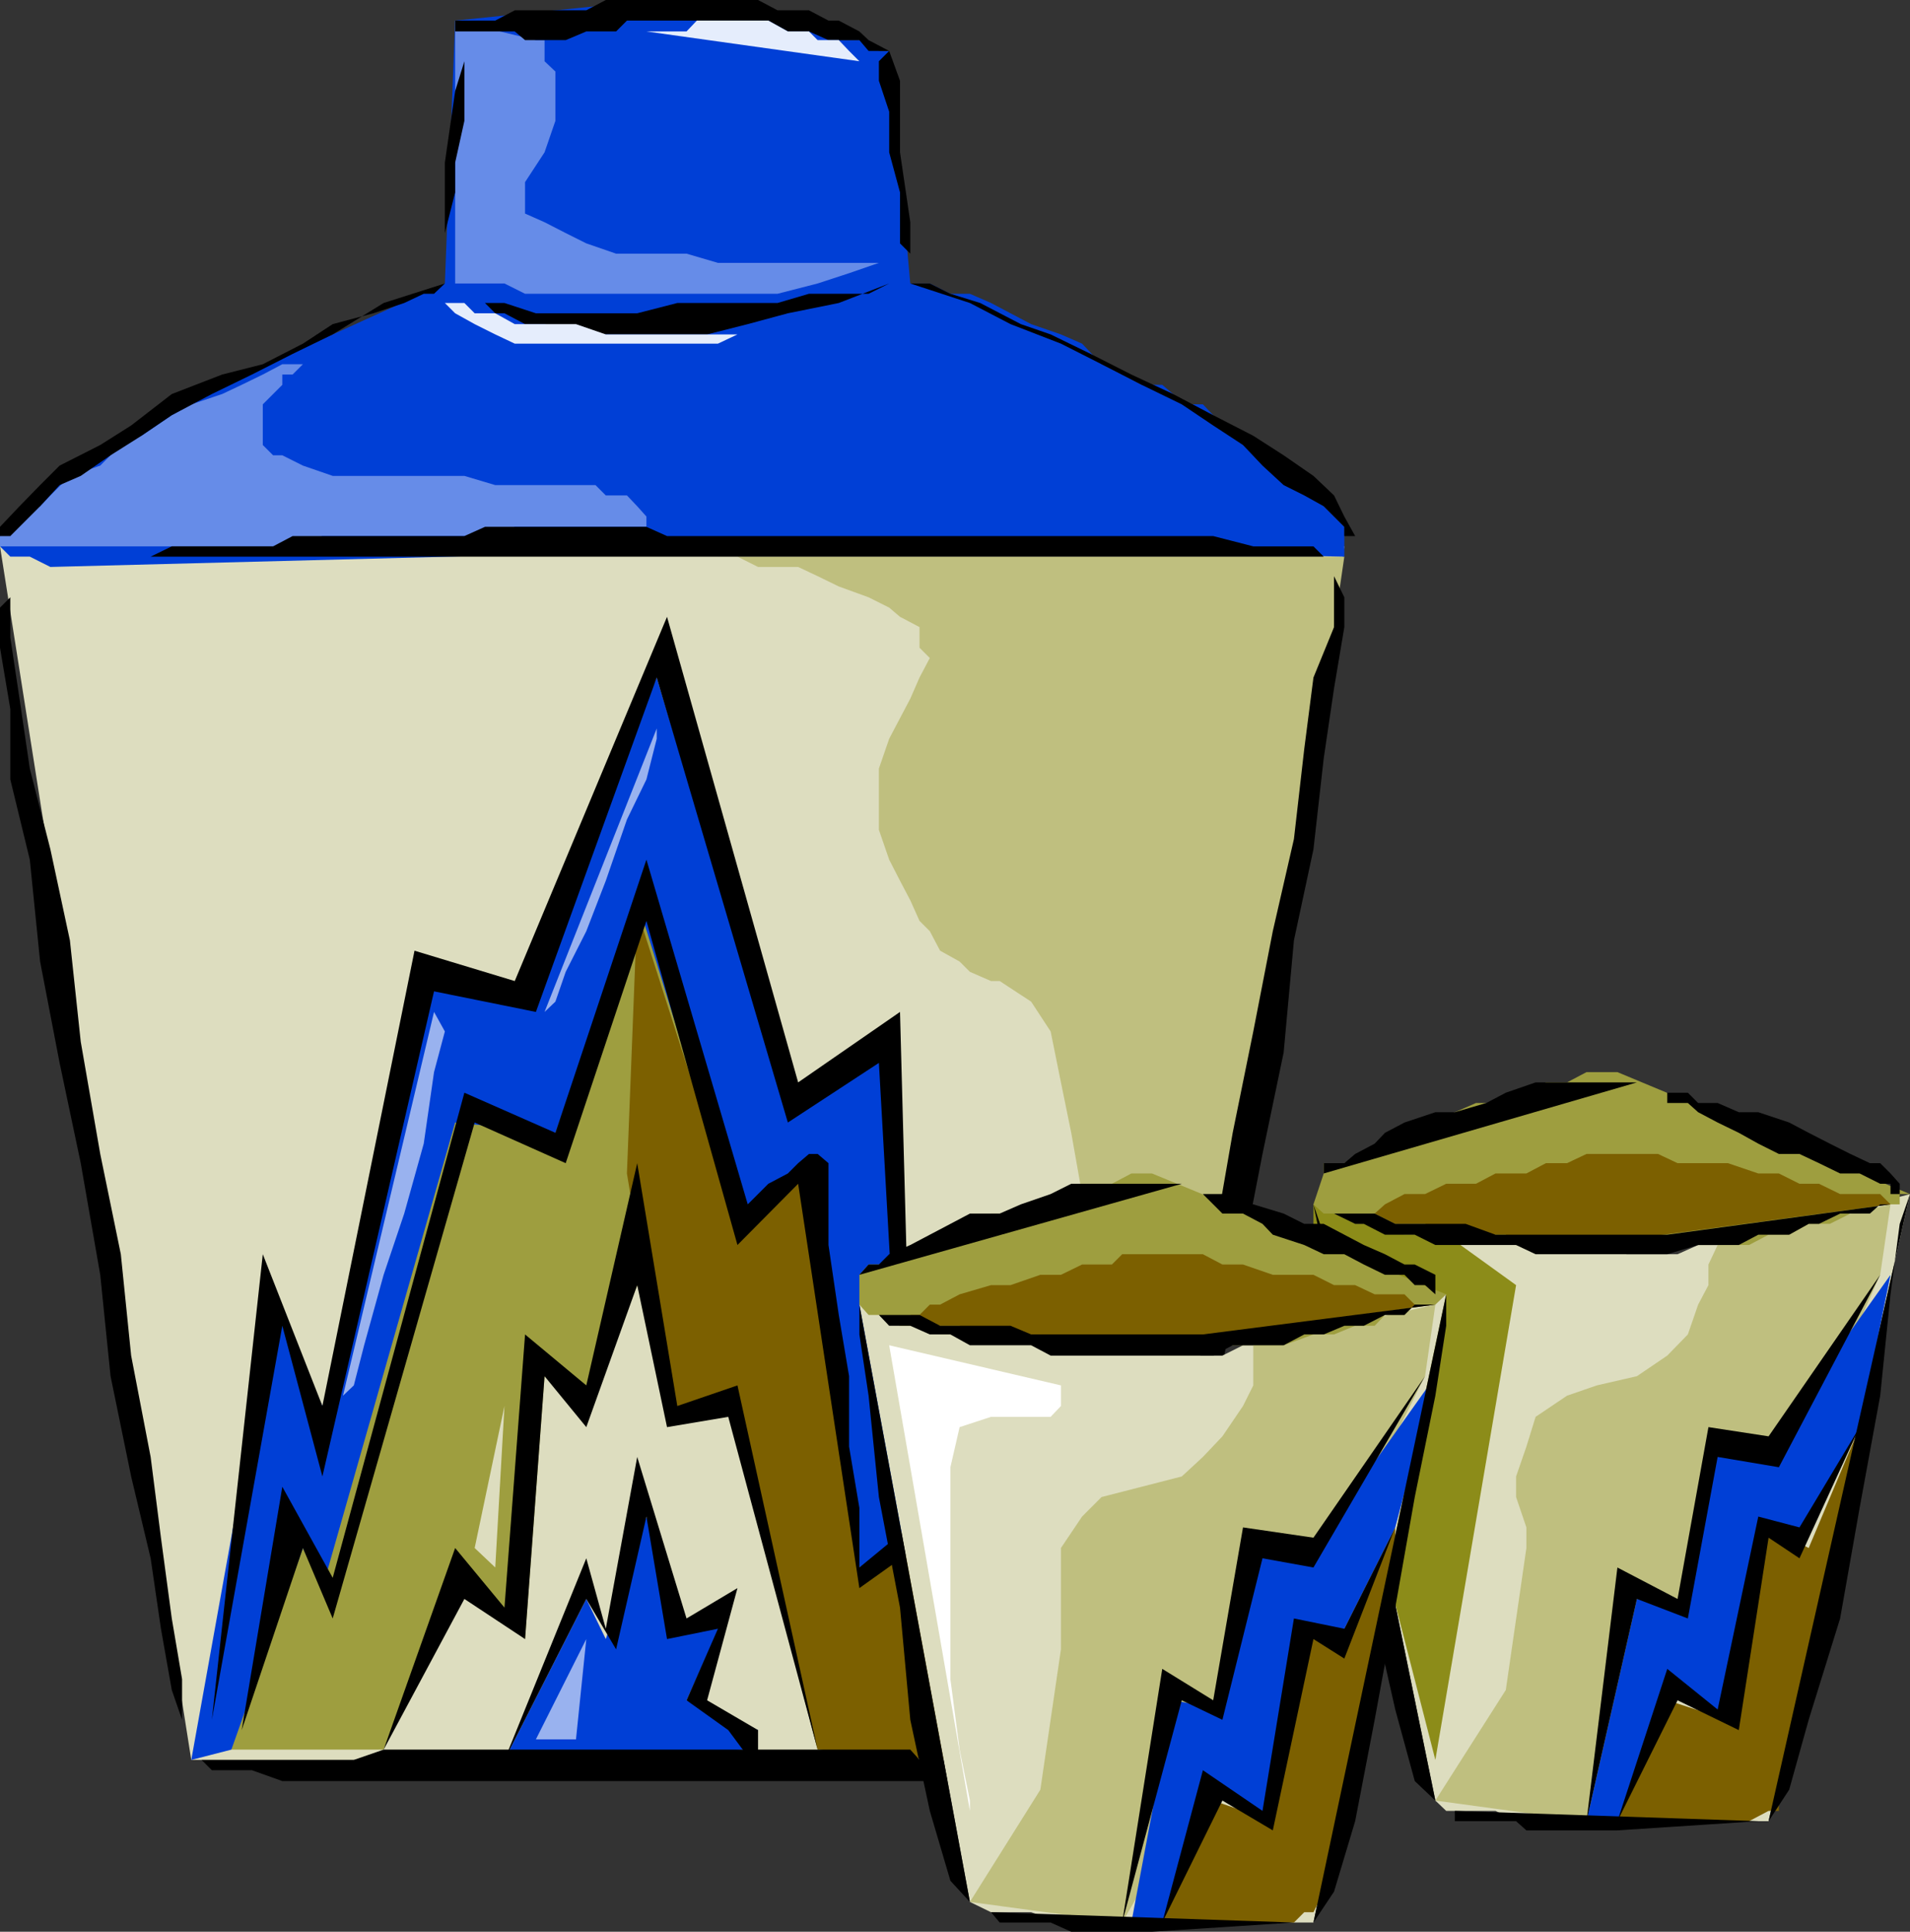 <svg xmlns="http://www.w3.org/2000/svg" width="352.5" height="356.402"><rect width="100%" height="100%" fill="#333333" stroke="none"/><path fill="#ddddbf" d="M242.402 222.2h3.801l1.899 1.702h5.601l3.797 1.899h5.5l5.5 2h7.5l5.703 1.898h13l5.5 1.703h9.399l3.8-1.703H317l35.5-9.398L326.402 336h-46.601L276 334.102h-9.098l-2-1.903-22.5-110"/><path fill="#8c8c19" d="m266.902 227.8 12.899 9.302-14.899 87.597-22.5-87.597v-14.903l24.5 5.602"/><path fill="#ddddbf" d="M0 100.8h248.102l-9.301 65.302-30 158.597H35.3L0 100.801"/><path fill="#9e9e3f" d="M42.703 322.8h28.098L84 291.103l12.902 11.3 3.598-48.5 7.703 7.5 9.399-24.3 7.398 22.3h9.402l16.5 63.399H192l-14.898-43-18.5-37.2-16.801-41-26.098-50.402-37.5 55.903-16.8 56.199-11 12.898-7.7 46.602"/><path fill="#7c6000" d="m117.602 168-1.899 48.5 7.399 44.902 11.3-2 16.5 63.399 43 3.8-16.8-50.402-18.5 13L149.3 216.5l-13.2 9.3-18.5-57.8"/><path fill="#bfbf7f" d="M132.5 102.7h3.602l3.8 1.902h7.399l3.601 1.699 3.899 1.898 5.5 2 3.8 1.903 2 1.699 3.602 1.898v3.801l1.899 1.902-1.899 3.598-1.703 3.902-1.898 3.598-2 3.8-1.899 5.5v11.302l1.899 5.5 2 3.898 1.898 3.602 1.703 3.8 1.899 1.899 1.898 3.601 3.602 2 1.898 1.899 3.902 1.699h1.598l5.8 3.8 3.602 5.5 1.899 9.4 1.902 9.3 2 11.3v16.802l-5.8 39.097 7.398 48.5h7.5l33.601-182.898 5.7-39.102H132.5"/><path fill="#003fd6" d="M82.102 52.3 37.203 72.7h-1.902v1.902h-3.598l-2 2-3.601 1.898-3.801 3.602L20.402 84l-3.601 1.902-3.899 1.899L9.301 89.5l-1.899 3.902-3.8 1.899-1.7 1.898v1.703H0v1.899l1.902 1.898H5.5l3.8 1.903 147.403-3.801 91.399 1.898v-5.5l-1.899-1.898-1.902-1.899-1.899-2-1.699-1.902-3.8-1.7L233 84l-3.598-1.898-3.8-3.602-1.7-1.898-1.902-2h-3.898l-1.602-1.903-2-1.699h-3.797l-3.601-1.898-3.801-1.903-3.598-3.797-3.902-1.703-5.5-1.898-3.801-2-3.598-1.899L179 54.2h-3.598l-3.8-1.898H168l-1.898-1.899H119.3l-7.5 1.899H82.1"/><path fill="#668ce8" d="M55.902 67.2 54 69.101h-1.898V71L48.5 74.602v7.5L50.402 84h1.7l3.8 1.902 5.5 1.899h24.301l5.7 1.699h18.5l1.898 1.902h3.902l1.899 2 1.699 1.899v1.898H95l-3.598 1.703H59.5l-5.5 1.899H0v-1.899L1.902 97.2l1.7-1.898 3.8-1.899 1.899-2 3.601-3.601 5.598-1.899 3.8-3.8 3.802-1.7 5.601-3.8 3.598-2L41 72.699 44.602 71l3.898-1.898 3.602-1.903h3.8"/><path fill="#003fd6" d="m84 3.8-1.898 48.5v1.9h3.601l1.899 1.702h3.8l1.7 1.899h20.601L168 52.3l-3.898-42.899h-1.899l-1.902-2h-5.5L152.902 5.8h-3.601l-3.899-2h-3.601L138 1.902h-3.598L130.5 0h-9.297L84 3.8"/><path fill="#668ce8" d="M84 52.3h9.102l3.8 1.9H143.5l7.402-1.9 5.801-1.898 5.5-1.902H132.5l-5.797-1.7h-13l-5.5-1.898-3.8-1.902-3.903-2-3.598-1.598v-5.8l3.598-5.5 2-5.801v-9.102l-2-1.898V7.402h-1.598L84 3.801v48.5"/><path fill="#003fd6" d="m93.102 324.7 15.101-29.7 3.598 7.402 7.5-22.601L125 300.5l9.402-3.898-7.699 17.097 13.2 5.5-1.903 3.602-44.898 1.898"/><path fill="#003fd6" d="m42.703 322.8 13.2-37.198L59.5 293 84 207.102 102.5 209l15.102-42.898 18.5 59.699L149.3 216.5l9.3 72.7 18.5-13 14.9 46.6 9.3 1.9-12.898-80.098-20.402 16.8-3.898-69.203-18.7 13L121.203 125l-24.3 57.902-18.7-1.902-16.8 82.3-11-22.6-15.102 84 7.402-1.9"/><path d="m82.102 52.3-2 1.9h-1.899l-3.601 1.702-5.7 1.899-7.5 2-5.5 3.601L48.5 67.2 41 69.102l-9.297 3.597-7.5 5.801-5.703 3.602-7.5 3.8L7.402 89.5l-3.8 3.902L0 97.2v1.703h1.902l1.7-1.703L5.5 95.301l1.902-1.899L11 89.5l3.902-1.7 5.5-3.8 5.7-3.598 5.601-3.8 7.399-3.903 7.398-3.597L54 65.3l7.402-3.602 9.399-5.797 11.3-3.601m85.899 0h3.602l3.8 1.9 5.5 1.702 7.5 3.899 5.5 1.898 7.399 3.602 7.5 3.8L216.5 72.7l7.402 3.903 7.399 3.8L236.902 84l5.5 3.8 3.801 3.602 1.899 3.899 2 3.601h-2V97.2l-1.899-1.898-1.902-1.899-3.598-2-3.8-1.902L233 85.902l-3.598-3.8-5.5-3.602-5.8-3.898L210.703 71l-7.402-3.8-7.5-3.798-9.301-3.601-7.5-3.899-11-3.601M7.402 102.7h20.399l3.902-1.9h18.7L54 98.903h31.703L89.5 97.2h29.8l3.802 1.703h100.8l7.399 1.899h11.101l1.899 1.898H7.402m78.301-46.798H89.5l1.902 1.899h1.7l3.8 2h3.598l5.8 1.898h24.2l7.5-1.898 7.402-2 9.399-1.899 9.3-3.601-3.8 1.898h-11l-5.801 1.703H125l-7.398 1.899h-18.7l-5.8-1.899h-7.399M82.102 48.5V30L84 16.8l1.703-5.5v11L84 30v5.5L82.102 43v5.5M168 46.8V41l-1.898-12.898v-13.2l-2-5.5-1.899 1.899v3.601l1.899 5.7v7.5l2 7.398v9.402L168 46.801M84 3.8h7.402L95 1.903h13.203L111.801 0h28.101l3.598 1.902h5.8l3.602 1.899h1.899l3.8 2 1.7 1.601 3.8 2h-3.8l-1.7-2h-5.699l-3.601-1.601h-3.899l-3.601-2h-26.098l-2 2h-5.5l-3.8 1.601h-7.5L95 5.801H84v-2M1.902 110.2v7.402l1.7 11.3L5.5 141.801l3.8 14.898 3.602 16.801 2 18.7 3.598 20.702 3.8 18.5 1.903 18.7 3.598 18.699 1.902 14.898 2 14.903 1.899 11.199v9.398-1.898l-1.899-5.5-2-11.301-1.902-13-3.598-15.098-3.8-18.5L18.5 235.2l-3.598-20.597-3.902-18.5-3.598-18.7-1.902-18.8L1.902 143.8v-13L0 119.5v-7.398l1.902-1.903m244.301-3.899v9.4l-3.8 9.3-1.7 13.2-1.902 16.6-3.899 17-3.601 18.5L227.5 209l-3.598 20.7L222 248.2l-3.898 16.8-1.602 16.8-2 13.2-1.898 11-1.899 7.7v3.6l1.899-1.898v-7.5l3.898-9.3 1.602-13L222 268.8l3.602-16.8 3.8-20.598 3.598-18.5 3.902-18.703 1.899-20.699 3.601-16.8 1.899-16.798L246.203 127l1.899-11.3v-5.5l-1.899-3.9m-209 218.4h28.098l5.5-1.9H168l1.703 1.9h35.5v1.902h-16.8l-5.5 2H52.101l-5.602-2h-7.398l-1.899-1.903m1.9-7.399 9.398-85.898 11 28 17-84L95 181l28.102-67.2 24.199 85.9 18.8-13L168 257.5l22.3-18.7 11 82.102-12.898-72.703-22.3 16.801-3.899-68.898-16.8 11-24.2-82.102-22.3 61.7-18.801-3.798-20.602 89.5-7.398-27.8-13 72.699"/><path d="m44.602 319.2 7.5-44.9 9.3 16.802 24.301-89.5L102.5 209l16.8-50.398 18.7 63.597 1.902-1.898 1.899-1.899 3.601-1.902 1.899-1.898 2-1.7h1.601l2 1.7v15.097l1.899 12.903 1.902 11.3v13l1.899 11.297v11L179 272.402l13 50.399-14.898-43-18.5 13.199-11.301-74.598-11.2 11.297-16.8-59.797-14.899 44.7-16.8-7.5-26.2 91.5-5.5-13-11.3 33.597"/><path d="M70.8 322.8 84 285.603l9.102 11 3.8-50.403 11.301 9.403 9.399-41 7.398 44.8 11.102-3.8 14.8 67.199-16.5-61.399-11.3 1.899-5.5-26.2-9.399 26.2-7.703-9.399-3.598 48.5L85.703 295l-14.902 27.8"/><path d="m93.102 324.7 15.101-37.2 3.598 13 5.8-31.7 9.102 29.802 9.399-5.602-5.602 20.7 9.402 5.5v7.402l-5.5-7.403-7.699-5.5L132.5 300.5l-9.398 1.902-3.801-22.601-5.598 24.5-5.5-9.301-15.101 29.7"/><path fill="#e5edfc" d="M119.3 5.8h7.403l1.899-2H141.8l3.601 2h3.899l1.601 1.602h3.899l1.902 2 1.899 1.899L119.3 5.8M82.102 55.902h3.601l1.899 1.899h3.8l3.598 2h11.3l5.5 1.898h28.102-3.8l-3.602 1.703H95L91.402 61.7l-3.8-1.898-3.602-2-1.898-1.899"/><path fill="#99b2ef" d="M121.203 134.402 100.5 186.7l2-1.898 1.902-5.5 3.801-7.5 3.598-9.301 3.902-11.3 3.598-7.4 1.902-7.5v-1.898M80.102 186.7 63.3 257.5l2-1.898 1.902-7.403 3.598-13 3.8-11.297L78.204 211l1.899-13.2 2-7.5-2-3.6"/><path fill="#ddddbf" d="m93.102 259.402-1.7 29.797-3.8-3.597zm0 0"/><path fill="#99b2ef" d="m108.203 302.402-9.3 18.5h7.398zm0 0"/><path fill="#bfbf7f" d="m317 229.7-1.7 3.6v3.802l-1.898 3.597-1.902 5.5-3.797 3.903-5.601 3.8-7.399 1.7-5.5 1.898-5.8 3.902-1.7 5.5-1.902 5.5v3.797l1.902 5.602v3.8l-3.8 26.2-13 20.398L292.8 336l41-71 13.2-29.8 1.902-13L317 229.7"/><path fill="#9e9e3f" d="M244.3 216.5v-1.898h3.802l3.601-1.7 3.899-1.902 3.601-2 3.797-1.898 5.5-1.903 3.902-1.699h5.5l3.801-1.898 3.598-1.903h3.902l3.598-1.898h5.699l54 22.5h-1.898v1.898H347l-3.797 1.703H341.5l-3.797 1.899h-3.902l-3.598 2h-3.8l-3.602 1.898h-43l-5.5-1.898h-15.098l-5.5-2h-3.601l-3.899-1.899h-1.902l-1.899-1.703 1.899-5.699"/><path fill="#7c6000" d="M296.602 212.902H292.8l-3.598 1.7H285.3l-3.598 1.898H276l-3.598 1.902h-5.5L263 220.301h-3.797l-3.601 1.898-1.899 1.703h-2 2l3.797 1.899h5.5l3.902 2h11l1.899 1.898h13l56.101-7.5-1.902-1.898h-7.398l-3.899-1.899h-3.601L328.3 216.5h-3.8l-5.598-1.898h-9.3l-3.602-1.7h-9.398m46.601 50.398-9.402 22.302-7.399-3.801-7.5 35.5-11.199-3.602L298.5 336h24.3l3.602-1.898h1.899v-3.903l1.902-7.398 1.899-11 3.601-13.2 3.899-13 1.898-11.3 1.703-7.399v-3.601"/><path fill="#003fd6" d="m348.902 235.2-22.5 31.702H317l-5.5 29.7-9.398-1.602-9.301 41h5.699l11.102-24.2 9.3 5.5 7.5-35.5 5.7 3.802 11.101-22.301 5.7-28.102"/><path d="m242.402 222.2 1.899 5.6v11l3.8 18.7 2 20.7 3.602 20.402 3.797 16.8 3.602 13.2 3.8 3.597-22.5-110M352.5 220.3l-1.898 5.5-1.7 13L347 257.5l-3.797 20.7-3.601 20.402L333.8 317.3l-3.598 12.898-3.8 5.801L352.5 220.3m-84 113.802V336h11.3l1.903 1.7H298.5l26-1.7-56-1.898M244.3 216.5v-1.898h3.802l2-1.7 3.601-1.902 1.899-2 3.601-1.898 5.7-1.903h3.597l5.8-1.699 3.602-1.898 5.5-1.903h18.7L244.3 216.5m61.7-14.898h5.5l1.902 1.898H317l3.902 1.7h3.598l5.703 1.902 3.598 1.898 3.902 2 3.797 1.902 3.602 1.7H347l1.902 1.898 1.7 1.902v1.899h-1.7v-1.899H347l-3.797-1.902h-3.601l-3.899-1.898-3.601-1.7H328.3L324.5 211l-3.598-2-3.902-1.898-3.598-1.903-1.902-1.699h-3.797v-1.898H306m-59.797 22.3h7.5l3.797 1.899h13l5.5 2h31.703l41.2-5.602H347l-1.898 1.703h-5.5l-3.899 1.899h-1.902l-3.598 2H324.5l-3.598 1.898h-7.5l-5.699 1.703h-24.3L279.8 229.7h-14.899l-3.8-1.898h-5.5l-3.899-2h-1.601l-3.899-1.899"/><path d="m292.8 336 5.7-46.8 11.102 5.8 5.699-31.7 11.101 1.7L347 235.2l-18.7 35.5-11.3-1.9-5.5 29.802-9.398-3.602-9.301 41"/><path d="m298.5 336 9.203-28.098 9.297 7.5 7.5-35.601 7.602 2 11.101-18.5-11.101 24.199-5.7-3.8-5.5 35.5-11.3-5.5L298.5 336"/><path fill="#ddddbf" d="M158.602 240.7h1.699l3.8 1.902H168l5.5 2h5.5l5.5 1.597h5.8l5.5 2h13l5.7 1.903h11.102l3.8-1.903h1.899l35.601-9.398-24.5 115.898h-46.601l-5.5-1.898h-7.399L179 350.902 158.602 240.7"/><path fill="#bfbf7f" d="M231.3 248.2v7.402l-1.898 3.8-3.8 5.598-3.602 3.8-3.898 3.602-7.399 1.899-7.402 1.898-3.598 3.602-3.902 5.8v18.7L192 330.199l-13 20.703 28.102 3.797 41-71L263 253.902l1.902-13.203-33.601 7.5"/><path fill="#9e9e3f" d="m158.602 235.2 1.699-1.9h3.8l2-1.898 3.602-1.703 3.797-1.898 5.5-2 3.902-1.899h3.598l5.5-1.703 3.8-1.898 5.5-1.899h3.903l3.598-1.902h3.8l54.301 22.3-2 1.9h-3.8l-1.899 1.902h-3.601l-1.899 2h-3.601l-3.899 1.597h-3.8l-5.5 2H195.8l-5.5-2h-16.8l-3.797-1.597h-3.601l-3.899-2h-1.902l-1.7-1.903v-5.5"/><path fill="#7c6000" d="M212.602 231.402h-5.5l-1.899 1.899h-5.5l-3.902 1.898H192l-5.5 1.903h-3.598l-5.8 1.699-3.602 1.898h-1.898l-1.899 1.903H168l5.5 2h3.602l3.8 1.597H192l3.8 2h13l56.102-7.5h-3.8l-1.899-1.898h-5.5l-3.601-1.7h-3.899l-3.8-1.902h-7.5l-5.5-1.898h-3.801L222 231.402h-9.398M257.5 281.8l-9.398 22.5-7.399-3.8-5.8 35.5-11-3.8-9.403 22.5h24.3l1.903-1.9h1.7l1.898-3.8 1.902-7.5 1.899-11.3 3.601-12.9 2-13 1.899-11.3 1.898-7.398V281.8"/><path fill="#003fd6" d="m264.902 253.902-22.5 31.7h-11.101l-5.7 29.8-9.101-1.703-7.7 41h5.7l9.402-24.5 11 5.801 5.801-35.5 5.5 3.8 11.297-22.5 7.402-27.898"/><path d="M158.602 240.7v5.5l1.699 11.3 1.902 18.7 3.899 20.402L168 317.3l3.602 16.8 3.8 12.899 3.598 3.902L158.602 240.7m108.3-1.9v5.802l-2 12.898-3.8 18.7-3.602 20.402-3.797 20.699L250.102 336l-3.899 13-3.8 5.7 24.5-115.9m-84.001 114 1.598 1.9h9.402l3.801 1.702h14.899L238.8 354.7l-55.899-1.898M158.602 235.2l1.699-1.9h1.902l1.899-1.898L168 229.7l3.602-1.898 3.8-2 3.598-1.899h5.5l3.902-1.703 5.5-1.898 3.801-1.899h20.399l-59.5 16.797M222 220.3h3.602l3.8 1.9h1.899l5.601 1.702 3.801 1.899h3.598l3.8 2 3.602 1.898 3.899 1.703 3.601 1.899h1.899l3.8 1.898v3.602L263 237.1h-1.898l-1.899-1.902h-3.601l-3.899-1.898-3.601-1.899H244.3l-3.598-1.703-5.8-1.898-1.903-2-3.598-1.899h-3.8l-1.7-1.703-1.902-1.898M160.3 242.602h9.403l3.797 2h13l3.8 1.597H222l42.902-5.5h-3.8l-1.899 1.903h-3.601l-3.899 2h-3.601l-3.801 1.597h-3.598l-3.8 2H227.5l-3.598 1.903h-30l-3.601-1.903H179l-3.598-2h-3.8L168 244.602h-3.898l-1.899-2h-1.902"/><path d="m207.102 354.7 7.398-46.798 9.402 5.797 5.5-31.898 13 1.898L263 253.902 242.402 289.2 233 287.5l-7.398 29.8-7.5-3.6-11 41"/><path d="m214.5 354.7 7.5-28.098 11 7.5 5.8-35.5 9.302 1.898 9.398-18.7-9.398 24.2-5.7-3.598-7.5 35.297-9.3-5.5-11.102 22.5"/><path fill="#fff" d="M164.102 248.2 179 334.101v-1.903l-1.898-9.398-1.7-13v-39.102l1.7-7.398 5.8-1.899h11l1.899-2v-3.8l-31.7-7.403"/></svg>
